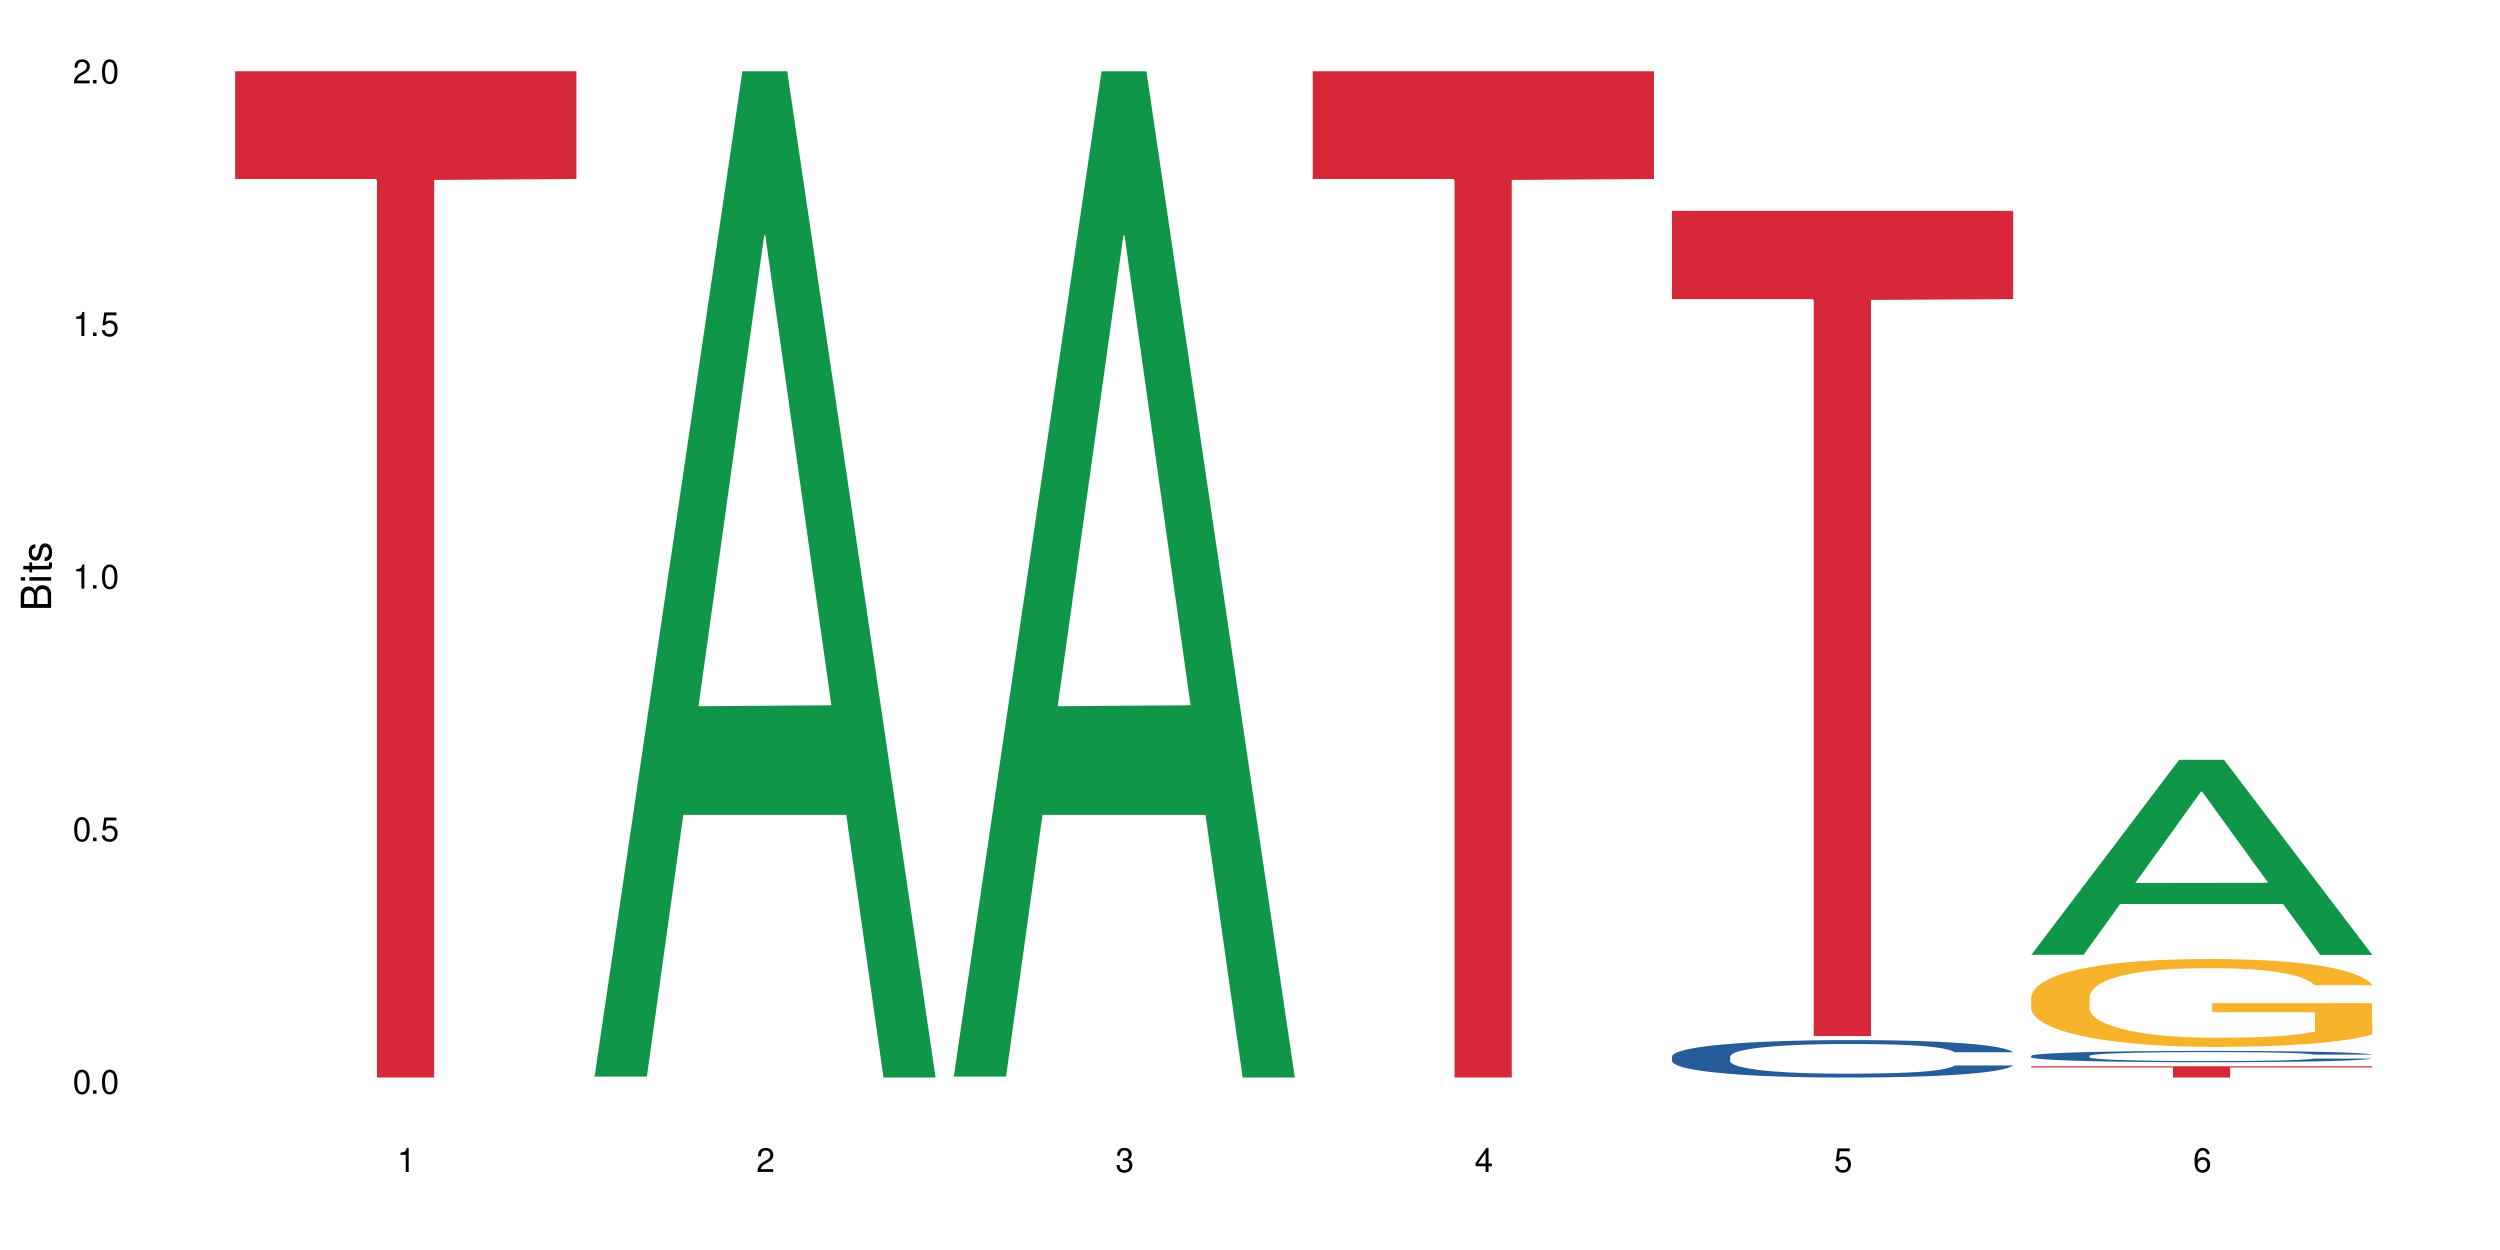 <?xml version="1.0" encoding="UTF-8"?>
<svg xmlns="http://www.w3.org/2000/svg" xmlns:xlink="http://www.w3.org/1999/xlink" width="720" height="360" viewBox="0 0 720 360">
<defs>
<g>
<g id="glyph-0-0">
</g>
<g id="glyph-0-1">
<path d="M 2.641 -6.938 C 2 -6.938 1.422 -6.656 1.078 -6.172 C 0.641 -5.562 0.406 -4.641 0.406 -3.359 C 0.406 -1.016 1.188 0.219 2.641 0.219 C 4.078 0.219 4.859 -1.016 4.859 -3.297 C 4.859 -4.641 4.656 -5.547 4.203 -6.172 C 3.844 -6.656 3.281 -6.938 2.641 -6.938 Z M 2.641 -6.188 C 3.547 -6.188 4 -5.25 4 -3.375 C 4 -1.406 3.562 -0.484 2.625 -0.484 C 1.734 -0.484 1.281 -1.438 1.281 -3.344 C 1.281 -5.25 1.734 -6.188 2.641 -6.188 Z M 2.641 -6.188 "/>
</g>
<g id="glyph-0-2">
<path d="M 1.828 -1 L 0.828 -1 L 0.828 0 L 1.828 0 Z M 1.828 -1 "/>
</g>
<g id="glyph-0-3">
<path d="M 4.562 -6.797 L 1.062 -6.797 L 0.547 -3.094 L 1.328 -3.094 C 1.719 -3.562 2.047 -3.734 2.578 -3.734 C 3.484 -3.734 4.062 -3.109 4.062 -2.094 C 4.062 -1.125 3.484 -0.531 2.578 -0.531 C 1.828 -0.531 1.375 -0.906 1.188 -1.672 L 0.328 -1.672 C 0.453 -1.109 0.547 -0.844 0.75 -0.594 C 1.125 -0.078 1.828 0.219 2.594 0.219 C 3.969 0.219 4.922 -0.781 4.922 -2.219 C 4.922 -3.562 4.031 -4.484 2.719 -4.484 C 2.25 -4.484 1.859 -4.359 1.469 -4.062 L 1.734 -5.969 L 4.562 -5.969 Z M 4.562 -6.797 "/>
</g>
<g id="glyph-0-4">
<path d="M 2.484 -4.938 L 2.484 0 L 3.328 0 L 3.328 -6.938 L 2.766 -6.938 C 2.469 -5.875 2.281 -5.734 0.984 -5.562 L 0.984 -4.938 Z M 2.484 -4.938 "/>
</g>
<g id="glyph-0-5">
<path d="M 4.859 -0.828 L 1.281 -0.828 C 1.359 -1.406 1.672 -1.781 2.5 -2.281 L 3.469 -2.828 C 4.406 -3.344 4.906 -4.062 4.906 -4.906 C 4.906 -5.484 4.672 -6.031 4.266 -6.406 C 3.859 -6.766 3.375 -6.938 2.719 -6.938 C 1.859 -6.938 1.219 -6.625 0.844 -6.031 C 0.609 -5.672 0.5 -5.234 0.484 -4.531 L 1.328 -4.531 C 1.359 -5.016 1.406 -5.281 1.531 -5.516 C 1.75 -5.938 2.188 -6.203 2.703 -6.203 C 3.469 -6.203 4.031 -5.641 4.031 -4.891 C 4.031 -4.344 3.719 -3.859 3.125 -3.516 L 2.234 -3 C 0.812 -2.172 0.406 -1.531 0.328 -0.016 L 4.859 -0.016 Z M 4.859 -0.828 "/>
</g>
<g id="glyph-0-6">
<path d="M 2.125 -3.188 L 2.578 -3.188 C 3.5 -3.188 3.984 -2.766 3.984 -1.922 C 3.984 -1.062 3.469 -0.531 2.594 -0.531 C 1.656 -0.531 1.203 -1 1.156 -2.016 L 0.312 -2.016 C 0.344 -1.453 0.438 -1.094 0.609 -0.781 C 0.953 -0.109 1.625 0.219 2.547 0.219 C 3.953 0.219 4.859 -0.625 4.859 -1.938 C 4.859 -2.828 4.516 -3.297 3.703 -3.594 C 4.344 -3.844 4.656 -4.328 4.656 -5.031 C 4.656 -6.219 3.875 -6.938 2.578 -6.938 C 1.203 -6.938 0.484 -6.172 0.453 -4.703 L 1.297 -4.703 C 1.312 -5.125 1.344 -5.359 1.453 -5.578 C 1.641 -5.969 2.062 -6.203 2.594 -6.203 C 3.344 -6.203 3.797 -5.75 3.797 -5 C 3.797 -4.516 3.609 -4.219 3.25 -4.047 C 3.016 -3.953 2.703 -3.922 2.125 -3.906 Z M 2.125 -3.188 "/>
</g>
<g id="glyph-0-7">
<path d="M 3.141 -1.672 L 3.141 0 L 3.984 0 L 3.984 -1.672 L 4.984 -1.672 L 4.984 -2.438 L 3.984 -2.438 L 3.984 -6.938 L 3.359 -6.938 L 0.266 -2.578 L 0.266 -1.672 Z M 3.141 -2.438 L 1 -2.438 L 3.141 -5.5 Z M 3.141 -2.438 "/>
</g>
<g id="glyph-0-8">
<path d="M 4.781 -5.125 C 4.609 -6.266 3.891 -6.938 2.844 -6.938 C 2.094 -6.938 1.422 -6.578 1.031 -5.953 C 0.594 -5.266 0.406 -4.422 0.406 -3.172 C 0.406 -2 0.578 -1.25 0.984 -0.641 C 1.359 -0.078 1.953 0.219 2.703 0.219 C 3.984 0.219 4.922 -0.75 4.922 -2.094 C 4.922 -3.375 4.062 -4.281 2.844 -4.281 C 2.172 -4.281 1.641 -4.031 1.281 -3.516 C 1.281 -5.234 1.828 -6.188 2.797 -6.188 C 3.391 -6.188 3.797 -5.797 3.938 -5.125 Z M 2.734 -3.531 C 3.547 -3.531 4.062 -2.953 4.062 -2.031 C 4.062 -1.156 3.484 -0.531 2.703 -0.531 C 1.922 -0.531 1.328 -1.188 1.328 -2.078 C 1.328 -2.938 1.906 -3.531 2.734 -3.531 Z M 2.734 -3.531 "/>
</g>
<g id="glyph-1-0">
</g>
<g id="glyph-1-1">
<path d="M 0 -0.953 L 0 -4.891 C 0 -5.719 -0.234 -6.344 -0.734 -6.797 C -1.188 -7.234 -1.812 -7.469 -2.5 -7.469 C -3.547 -7.469 -4.188 -7 -4.625 -5.875 C -4.984 -6.688 -5.625 -7.094 -6.531 -7.094 C -7.172 -7.094 -7.734 -6.859 -8.141 -6.391 C -8.562 -5.922 -8.75 -5.344 -8.75 -4.5 L -8.75 -0.953 Z M -4.984 -2.062 L -7.766 -2.062 L -7.766 -4.219 C -7.766 -4.844 -7.688 -5.203 -7.453 -5.5 C -7.219 -5.812 -6.859 -5.969 -6.375 -5.969 C -5.891 -5.969 -5.531 -5.812 -5.297 -5.5 C -5.062 -5.203 -4.984 -4.844 -4.984 -4.219 Z M -0.984 -2.062 L -4 -2.062 L -4 -4.781 C -4 -5.766 -3.438 -6.359 -2.484 -6.359 C -1.547 -6.359 -0.984 -5.766 -0.984 -4.781 Z M -0.984 -2.062 "/>
</g>
<g id="glyph-1-2">
<path d="M -6.281 -1.797 L -6.281 -0.797 L 0 -0.797 L 0 -1.797 Z M -8.75 -1.797 L -8.75 -0.797 L -7.484 -0.797 L -7.484 -1.797 Z M -8.75 -1.797 "/>
</g>
<g id="glyph-1-3">
<path d="M -6.281 -3.047 L -6.281 -2.016 L -8.016 -2.016 L -8.016 -1.016 L -6.281 -1.016 L -6.281 -0.172 L -5.469 -0.172 L -5.469 -1.016 L -0.719 -1.016 C -0.078 -1.016 0.281 -1.453 0.281 -2.234 C 0.281 -2.5 0.25 -2.719 0.188 -3.047 L -0.641 -3.047 C -0.609 -2.906 -0.594 -2.766 -0.594 -2.562 C -0.594 -2.141 -0.719 -2.016 -1.156 -2.016 L -5.469 -2.016 L -5.469 -3.047 Z M -6.281 -3.047 "/>
</g>
<g id="glyph-1-4">
<path d="M -4.531 -5.25 C -5.766 -5.25 -6.469 -4.422 -6.469 -2.969 C -6.469 -1.516 -5.719 -0.562 -4.547 -0.562 C -3.562 -0.562 -3.094 -1.062 -2.734 -2.562 L -2.516 -3.484 C -2.344 -4.188 -2.094 -4.469 -1.641 -4.469 C -1.047 -4.469 -0.641 -3.875 -0.641 -3 C -0.641 -2.453 -0.797 -2 -1.062 -1.75 C -1.25 -1.594 -1.422 -1.531 -1.875 -1.469 L -1.875 -0.406 C -0.422 -0.453 0.281 -1.266 0.281 -2.922 C 0.281 -4.5 -0.5 -5.516 -1.719 -5.516 C -2.656 -5.516 -3.172 -4.984 -3.469 -3.734 L -3.703 -2.766 C -3.891 -1.953 -4.156 -1.609 -4.594 -1.609 C -5.188 -1.609 -5.547 -2.125 -5.547 -2.938 C -5.547 -3.75 -5.203 -4.172 -4.531 -4.203 Z M -4.531 -5.25 "/>
</g>
</g>
</defs>
<rect x="-72" y="-36" width="864" height="432" fill="rgb(100%, 100%, 100%)" fill-opacity="1"/>
<path fill-rule="nonzero" fill="rgb(83.922%, 15.686%, 22.353%)" fill-opacity="1" d="M 67.73 20.527 L 166.008 20.527 L 166.008 51.547 L 125.047 51.82 L 125.047 310.332 L 108.57 310.332 L 108.57 52.094 L 108.332 51.547 L 67.73 51.547 Z M 67.73 20.527 "/>
<path fill-rule="nonzero" fill="rgb(6.275%, 58.824%, 28.235%)" fill-opacity="1" d="M 171.18 310.059 L 171.285 309.789 L 213.809 20.527 L 226.723 20.527 L 269.453 310.332 L 254.441 310.332 L 243.73 234.684 L 196.797 234.684 L 186.297 310.059 L 171.18 310.059 L 201.312 203.391 L 239.426 203.117 L 220.422 67.875 L 220.211 67.602 L 220 68.418 L 201.207 203.117 L 201.312 203.391 Z M 171.18 310.059 "/>
<path fill-rule="nonzero" fill="rgb(6.275%, 58.824%, 28.235%)" fill-opacity="1" d="M 274.629 310.059 L 274.73 309.789 L 317.254 20.527 L 330.168 20.527 L 372.902 310.332 L 357.887 310.332 L 347.18 234.684 L 300.246 234.684 L 289.746 310.059 L 274.629 310.059 L 304.762 203.391 L 342.875 203.117 L 323.871 67.875 L 323.66 67.602 L 323.449 68.418 L 304.656 203.117 L 304.762 203.391 Z M 274.629 310.059 "/>
<path fill-rule="nonzero" fill="rgb(83.922%, 15.686%, 22.353%)" fill-opacity="1" d="M 378.074 20.527 L 476.352 20.527 L 476.352 51.547 L 435.391 51.82 L 435.391 310.332 L 418.914 310.332 L 418.914 52.094 L 418.676 51.547 L 378.074 51.547 Z M 378.074 20.527 "/>
<path fill-rule="nonzero" fill="rgb(14.51%, 36.078%, 60%)" fill-opacity="1" d="M 481.523 304.242 L 481.645 304.234 L 481.645 303.996 L 482.004 303.621 L 482.84 303.148 L 483.68 302.824 L 485.836 302.242 L 488.832 301.684 L 491.949 301.25 L 494.227 300.992 L 496.266 300.797 L 500.938 300.43 L 503.934 300.242 L 507.172 300.078 L 511.125 299.91 L 514 299.809 L 520.473 299.652 L 525.27 299.582 L 528.984 299.555 L 537.012 299.555 L 541.809 299.594 L 545.281 299.645 L 549.117 299.723 L 552.352 299.809 L 557.984 300.027 L 563.02 300.305 L 565.297 300.461 L 568.891 300.766 L 571.648 301.062 L 573.566 301.316 L 575.723 301.684 L 577.641 302.125 L 579.078 302.629 L 579.797 303.051 L 563.02 303.051 L 562.18 302.656 L 561.223 302.352 L 559.426 301.949 L 557.625 301.664 L 555.109 301.375 L 552.832 301.191 L 549.715 301.004 L 546.961 300.883 L 544.082 300.797 L 541.328 300.734 L 536.055 300.676 L 529.941 300.676 L 527.664 300.695 L 522.992 300.777 L 520.473 300.844 L 516.879 300.984 L 514.363 301.109 L 511.367 301.309 L 509.328 301.477 L 506.812 301.73 L 505.012 301.957 L 502.977 302.281 L 501.777 302.531 L 500.699 302.805 L 499.738 303.129 L 499.02 303.477 L 498.543 303.84 L 498.301 304.195 L 498.301 305.723 L 498.543 306.078 L 499.141 306.488 L 500.699 307.09 L 502.977 307.613 L 505.613 308.027 L 508.129 308.324 L 509.566 308.461 L 511.484 308.617 L 514.48 308.816 L 518.797 309.012 L 521.312 309.09 L 525.148 309.168 L 529.102 309.211 L 534.375 309.211 L 539.051 309.168 L 542.168 309.121 L 545.402 309.043 L 549.836 308.875 L 552.594 308.715 L 554.988 308.531 L 556.789 308.344 L 557.984 308.184 L 559.785 307.879 L 561.223 307.543 L 562.301 307.199 L 563.02 306.863 L 579.797 306.863 L 579.078 307.258 L 578 307.645 L 576.922 307.93 L 575.246 308.273 L 573.328 308.578 L 570.57 308.922 L 568.293 309.148 L 565.297 309.395 L 562.539 309.582 L 559.543 309.75 L 555.109 309.949 L 552.234 310.047 L 549.117 310.137 L 545.402 310.215 L 540.727 310.281 L 535.695 310.324 L 531.02 310.332 L 525.988 310.312 L 522.27 310.273 L 517.359 310.184 L 511.246 310.008 L 506.812 309.82 L 503.336 309.633 L 500.34 309.438 L 496.984 309.168 L 492.668 308.738 L 490.031 308.402 L 488.234 308.125 L 486.195 307.742 L 484.758 307.395 L 483.082 306.844 L 481.883 306.145 L 481.523 305.602 Z M 481.523 304.242 "/>
<path fill-rule="nonzero" fill="rgb(83.922%, 15.686%, 22.353%)" fill-opacity="1" d="M 481.523 60.707 L 579.797 60.707 L 579.797 86.152 L 538.84 86.375 L 538.84 298.391 L 522.363 298.391 L 522.363 86.598 L 522.121 86.152 L 481.523 86.152 Z M 481.523 60.707 "/>
<path fill-rule="nonzero" fill="rgb(6.275%, 58.824%, 28.235%)" fill-opacity="1" d="M 584.973 274.977 L 585.074 274.922 L 627.598 218.824 L 640.512 218.824 L 683.246 275.027 L 668.23 275.027 L 657.523 260.355 L 610.59 260.355 L 600.09 274.977 L 584.973 274.977 L 615.105 254.289 L 653.219 254.234 L 634.215 228.008 L 634.004 227.953 L 633.793 228.113 L 615 254.234 L 615.105 254.289 Z M 584.973 274.977 "/>
<path fill-rule="nonzero" fill="rgb(14.51%, 36.078%, 60%)" fill-opacity="1" d="M 584.973 304.086 L 585.09 304.082 L 585.09 304.012 L 585.449 303.898 L 586.289 303.754 L 587.129 303.656 L 589.285 303.48 L 592.281 303.312 L 595.398 303.18 L 597.676 303.105 L 599.711 303.043 L 604.387 302.934 L 607.383 302.879 L 610.617 302.828 L 614.574 302.777 L 617.449 302.746 L 623.922 302.699 L 628.715 302.68 L 632.43 302.672 L 640.461 302.672 L 645.254 302.684 L 648.73 302.695 L 652.566 302.723 L 655.801 302.746 L 661.434 302.812 L 666.469 302.895 L 668.746 302.945 L 672.34 303.035 L 675.098 303.125 L 677.016 303.203 L 679.172 303.312 L 681.09 303.445 L 682.527 303.598 L 683.246 303.727 L 666.469 303.727 L 665.629 303.605 L 664.672 303.516 L 662.871 303.391 L 661.074 303.305 L 658.559 303.219 L 656.281 303.164 L 653.164 303.105 L 650.406 303.07 L 647.531 303.043 L 644.773 303.027 L 639.504 303.008 L 633.391 303.008 L 631.113 303.016 L 626.438 303.039 L 623.922 303.059 L 620.328 303.102 L 617.809 303.141 L 614.812 303.199 L 612.777 303.25 L 610.258 303.328 L 608.461 303.395 L 606.426 303.492 L 605.227 303.566 L 604.148 303.652 L 603.188 303.75 L 602.469 303.852 L 601.988 303.961 L 601.75 304.07 L 601.75 304.531 L 601.988 304.637 L 602.59 304.762 L 604.148 304.941 L 606.426 305.102 L 609.059 305.223 L 611.578 305.312 L 613.016 305.355 L 614.934 305.402 L 617.93 305.461 L 622.242 305.52 L 624.762 305.547 L 628.598 305.57 L 632.551 305.582 L 637.824 305.582 L 642.5 305.57 L 645.613 305.555 L 648.852 305.531 L 653.285 305.48 L 656.043 305.434 L 658.438 305.375 L 660.234 305.32 L 661.434 305.273 L 663.23 305.18 L 664.672 305.078 L 665.75 304.977 L 666.469 304.875 L 683.246 304.875 L 682.527 304.992 L 681.449 305.109 L 680.371 305.195 L 678.691 305.297 L 676.773 305.391 L 674.02 305.496 L 671.742 305.562 L 668.746 305.637 L 665.988 305.695 L 662.992 305.746 L 658.559 305.805 L 655.68 305.832 L 652.566 305.859 L 648.852 305.883 L 644.176 305.906 L 639.141 305.918 L 634.469 305.918 L 629.434 305.914 L 625.719 305.902 L 620.805 305.875 L 614.695 305.82 L 610.258 305.766 L 606.785 305.707 L 603.789 305.648 L 600.43 305.57 L 596.117 305.438 L 593.48 305.336 L 591.684 305.254 L 589.645 305.137 L 588.207 305.035 L 586.527 304.867 L 585.332 304.656 L 584.973 304.492 Z M 584.973 304.086 "/>
<path fill-rule="nonzero" fill="rgb(96.863%, 70.196%, 16.863%)" fill-opacity="1" d="M 584.973 287.035 L 585.09 287.012 L 585.09 286.551 L 585.57 285.508 L 586.77 284.074 L 588.328 282.898 L 590.004 281.973 L 591.082 281.488 L 592.883 280.793 L 594.438 280.285 L 598.395 279.242 L 603.426 278.273 L 606.184 277.855 L 609.301 277.465 L 613.734 277.023 L 615.773 276.863 L 622.004 276.492 L 629.074 276.262 L 636.867 276.191 L 640.461 276.215 L 645.375 276.309 L 652.086 276.562 L 655.922 276.793 L 658.918 277.023 L 662.035 277.324 L 665.867 277.789 L 669.465 278.344 L 672.34 278.898 L 675.215 279.59 L 677.613 280.332 L 679.652 281.141 L 681.449 282.109 L 682.527 282.918 L 683.246 283.73 L 666.586 283.73 L 665.629 282.918 L 664.551 282.297 L 662.754 281.531 L 660.953 280.977 L 659.156 280.539 L 655.801 279.938 L 652.926 279.566 L 649.328 279.242 L 645.855 279.035 L 641.898 278.898 L 639.504 278.852 L 633.148 278.852 L 627.398 279.012 L 624.043 279.199 L 621.645 279.383 L 618.289 279.73 L 616.25 280.008 L 615.055 280.191 L 611.457 280.91 L 609.059 281.555 L 607.742 281.996 L 606.062 282.688 L 604.867 283.312 L 603.547 284.238 L 602.828 284.93 L 601.871 286.504 L 601.75 290.664 L 602.109 291.543 L 602.828 292.492 L 603.789 293.324 L 605.227 294.203 L 606.664 294.871 L 609.18 295.773 L 611.336 296.375 L 613.016 296.766 L 616.25 297.391 L 617.57 297.598 L 620.688 298.016 L 623.922 298.34 L 627.875 298.617 L 630.871 298.754 L 635.668 298.871 L 641.777 298.871 L 648.969 298.73 L 653.523 298.547 L 656.641 298.363 L 658.676 298.199 L 661.195 297.945 L 662.992 297.715 L 664.672 297.461 L 666.707 297.066 L 666.707 291.543 L 637.105 291.52 L 637.105 288.93 L 683.125 288.906 L 683.246 297.945 L 680.73 298.57 L 677.613 299.172 L 674.617 299.633 L 671.5 300.027 L 667.066 300.465 L 663.473 300.742 L 657.957 301.066 L 652.926 301.273 L 647.652 301.414 L 642.977 301.484 L 637.465 301.508 L 632.551 301.461 L 627.277 301.32 L 623.082 301.137 L 619.246 300.906 L 615.414 300.605 L 610.617 300.121 L 607.504 299.727 L 604.266 299.242 L 601.031 298.664 L 598.156 298.039 L 596.238 297.555 L 594.32 297 L 592.281 296.305 L 590.363 295.52 L 588.926 294.801 L 587.609 293.992 L 586.648 293.23 L 585.691 292.191 L 585.211 291.359 L 584.973 290.641 Z M 584.973 287.035 "/>
<path fill-rule="nonzero" fill="rgb(83.922%, 15.686%, 22.353%)" fill-opacity="1" d="M 584.973 307.082 L 683.246 307.082 L 683.246 307.43 L 642.289 307.434 L 642.289 310.332 L 625.809 310.332 L 625.809 307.438 L 625.57 307.43 L 584.973 307.43 Z M 584.973 307.082 "/>
<g fill="rgb(0%, 0%, 0%)" fill-opacity="1">
<use xlink:href="#glyph-0-1" x="20.965" y="314.993"/>
<use xlink:href="#glyph-0-2" x="25.965" y="314.993"/>
<use xlink:href="#glyph-0-1" x="28.965" y="314.993"/>
</g>
<g fill="rgb(0%, 0%, 0%)" fill-opacity="1">
<use xlink:href="#glyph-0-1" x="20.965" y="242.251"/>
<use xlink:href="#glyph-0-2" x="25.965" y="242.251"/>
<use xlink:href="#glyph-0-3" x="28.965" y="242.251"/>
</g>
<g fill="rgb(0%, 0%, 0%)" fill-opacity="1">
<use xlink:href="#glyph-0-4" x="20.965" y="169.509"/>
<use xlink:href="#glyph-0-2" x="25.965" y="169.509"/>
<use xlink:href="#glyph-0-1" x="28.965" y="169.509"/>
</g>
<g fill="rgb(0%, 0%, 0%)" fill-opacity="1">
<use xlink:href="#glyph-0-4" x="20.965" y="96.767"/>
<use xlink:href="#glyph-0-2" x="25.965" y="96.767"/>
<use xlink:href="#glyph-0-3" x="28.965" y="96.767"/>
</g>
<g fill="rgb(0%, 0%, 0%)" fill-opacity="1">
<use xlink:href="#glyph-0-5" x="20.965" y="24.024"/>
<use xlink:href="#glyph-0-2" x="25.965" y="24.024"/>
<use xlink:href="#glyph-0-1" x="28.965" y="24.024"/>
</g>
<g fill="rgb(0%, 0%, 0%)" fill-opacity="1">
<use xlink:href="#glyph-0-4" x="114.367" y="337.532"/>
</g>
<g fill="rgb(0%, 0%, 0%)" fill-opacity="1">
<use xlink:href="#glyph-0-5" x="217.816" y="337.532"/>
</g>
<g fill="rgb(0%, 0%, 0%)" fill-opacity="1">
<use xlink:href="#glyph-0-6" x="321.266" y="337.532"/>
</g>
<g fill="rgb(0%, 0%, 0%)" fill-opacity="1">
<use xlink:href="#glyph-0-7" x="424.711" y="337.532"/>
</g>
<g fill="rgb(0%, 0%, 0%)" fill-opacity="1">
<use xlink:href="#glyph-0-3" x="528.16" y="337.532"/>
</g>
<g fill="rgb(0%, 0%, 0%)" fill-opacity="1">
<use xlink:href="#glyph-0-8" x="631.609" y="337.532"/>
</g>
<g fill="rgb(0%, 0%, 0%)" fill-opacity="1">
<use xlink:href="#glyph-1-1" x="14.725" y="176.012"/>
<use xlink:href="#glyph-1-2" x="14.725" y="168.012"/>
<use xlink:href="#glyph-1-3" x="14.725" y="165.012"/>
<use xlink:href="#glyph-1-4" x="14.725" y="162.012"/>
</g>
</svg>
